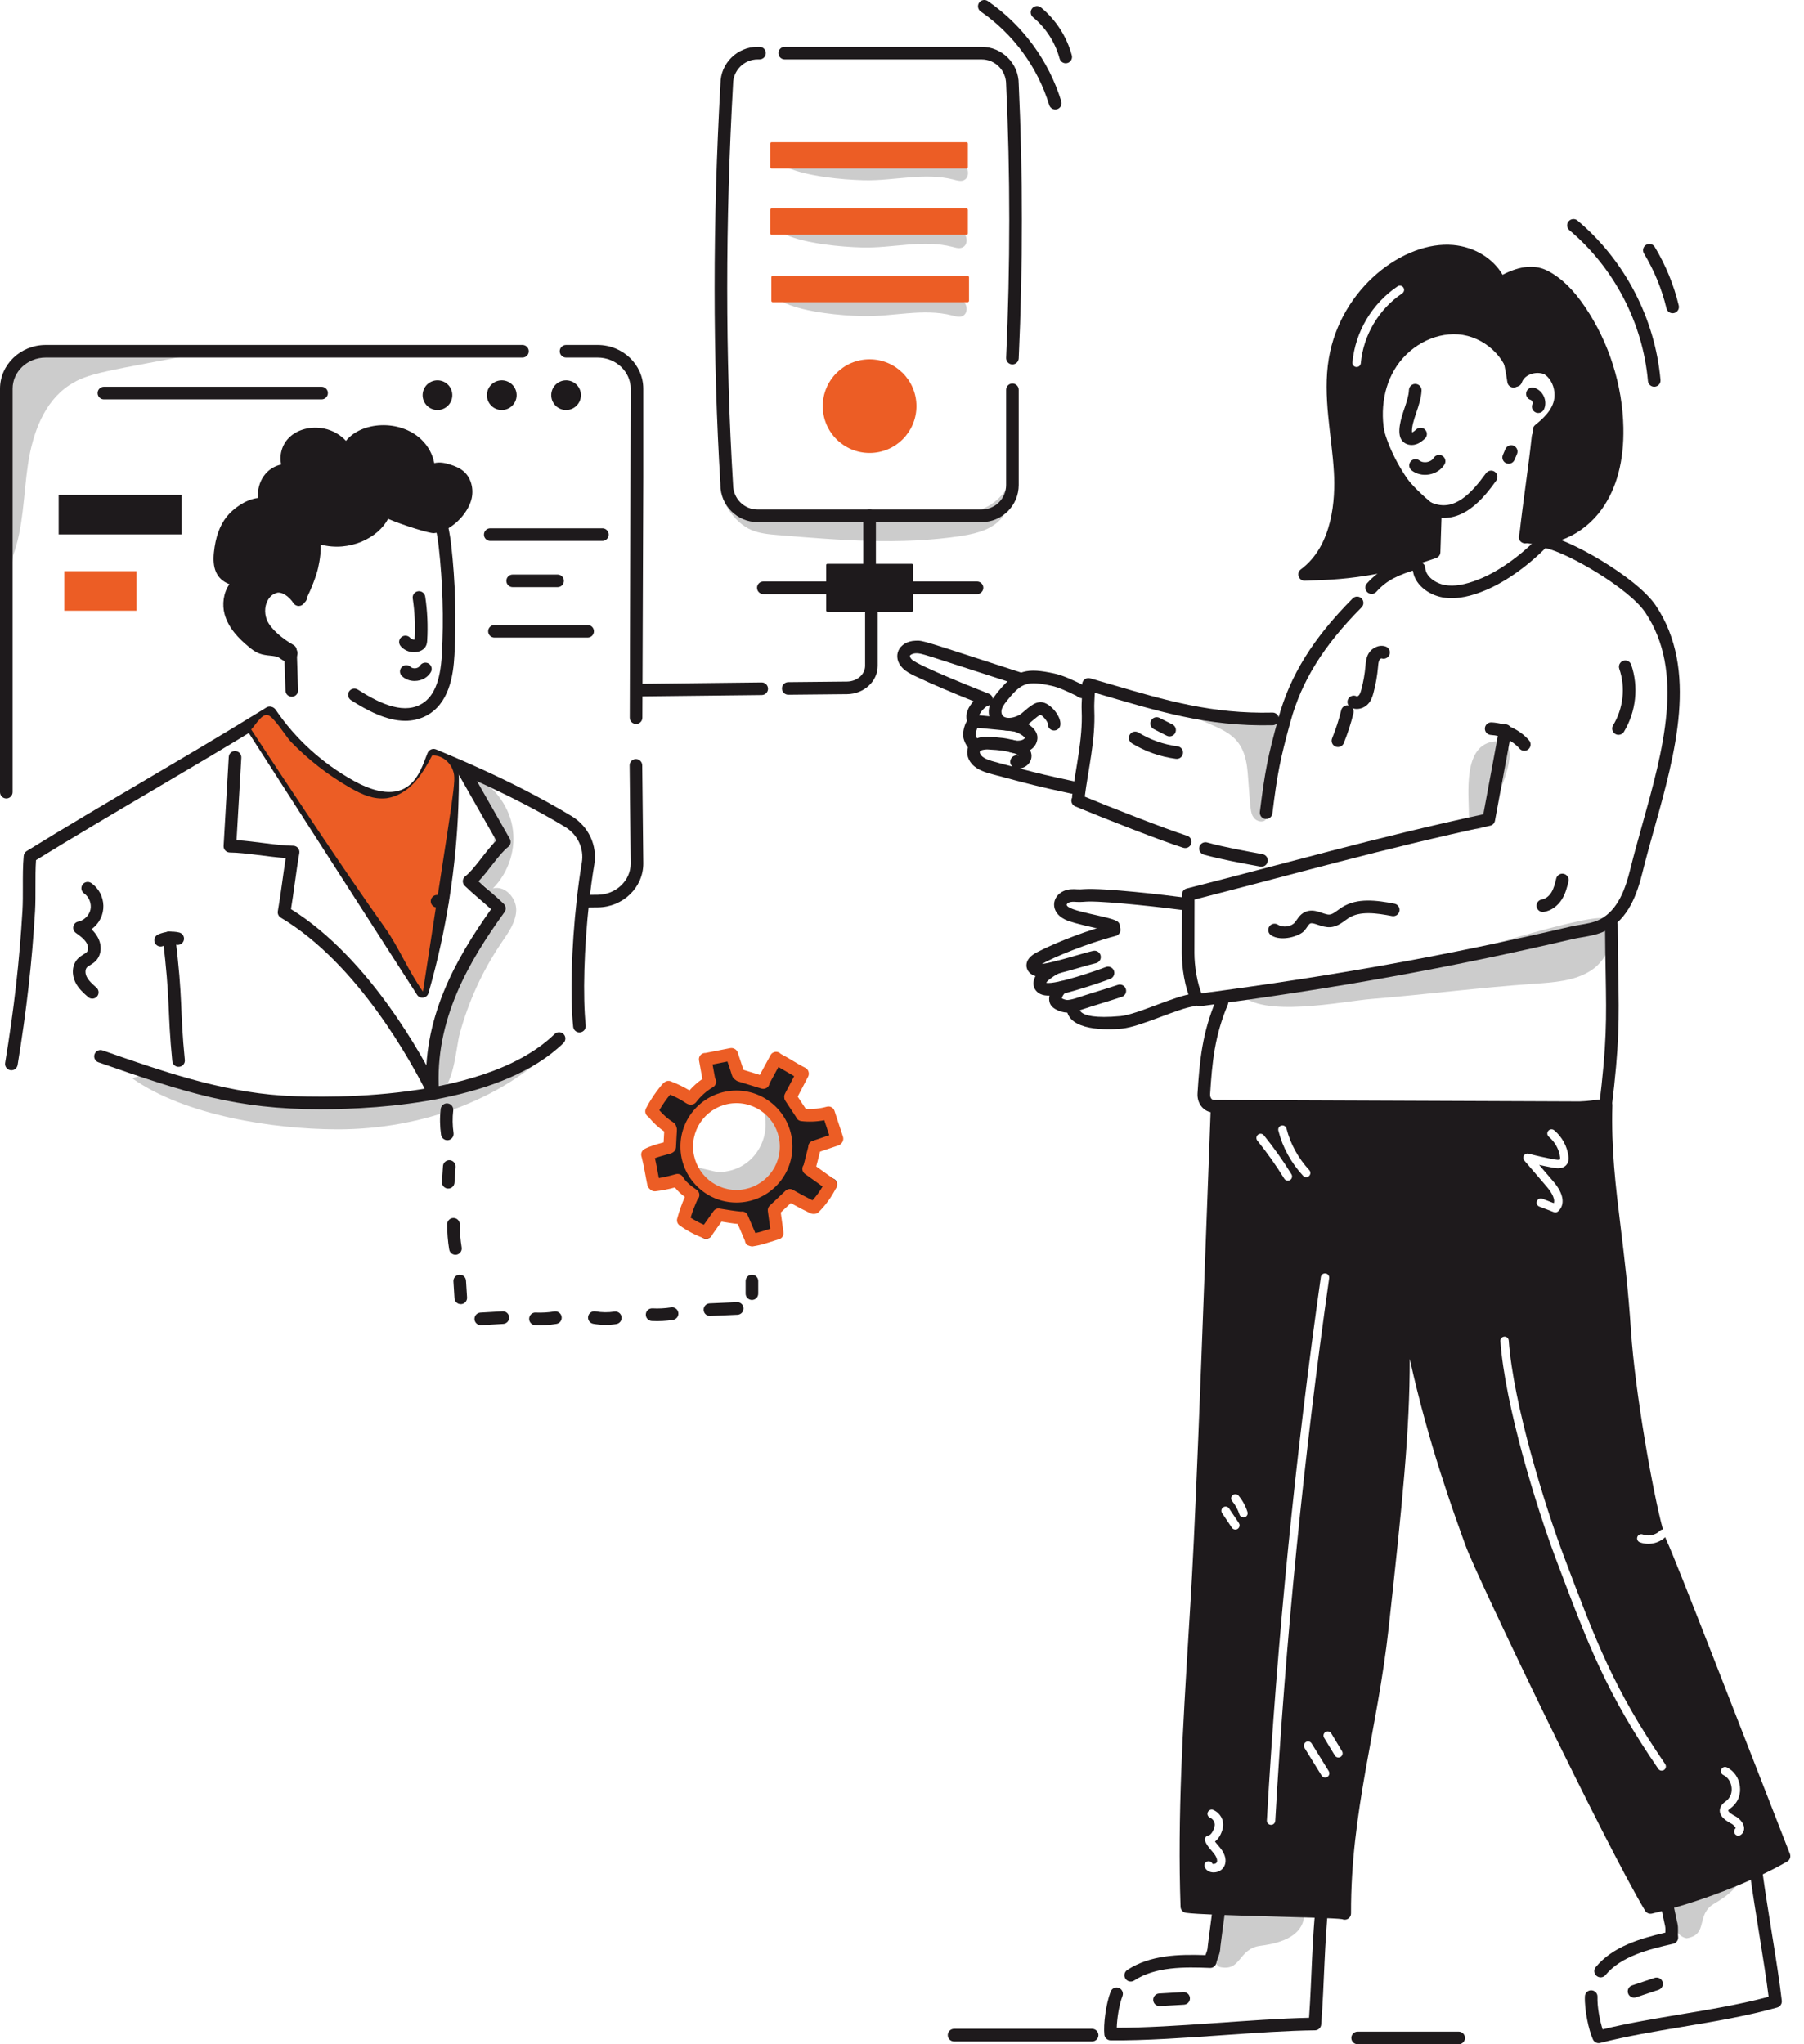 <svg xmlns="http://www.w3.org/2000/svg" width="75" height="85" viewBox="0 0 75 85" fill="none"><g clip-path="url(#clip0_1541_2393)"><path d="M60.644 85H56.443C56.298 85 56.181 84.883 56.181 84.738C56.181 84.593 56.298 84.476 56.443 84.476H60.644C60.788 84.476 60.906 84.593 60.906 84.738C60.906 84.883 60.788 85 60.644 85Z" fill="#1E1A1C"></path><path d="M35.902 7.494C37.16 7.528 38.441 7.153 39.656 7.469C39.772 7.5 39.894 7.536 40.01 7.512C40.309 7.448 40.312 7.024 40.075 6.843C39.607 6.485 38.976 6.816 35.73 6.466C35.155 6.404 34.582 6.327 34.011 6.235C33.688 6.183 32.781 5.854 32.49 5.973C31.859 6.231 32.35 6.806 32.741 6.973C33.583 7.334 34.984 7.47 35.902 7.494Z" fill="#CCCCCC"></path><path d="M35.844 10.291C37.102 10.325 38.383 9.949 39.598 10.266C39.714 10.296 39.836 10.333 39.952 10.308C40.251 10.245 40.254 9.821 40.017 9.639C39.549 9.281 38.918 9.613 35.672 9.263C35.097 9.201 34.524 9.123 33.953 9.031C33.63 8.979 32.722 8.65 32.431 8.769C31.801 9.028 32.292 9.603 32.682 9.77C33.525 10.13 34.926 10.266 35.844 10.291Z" fill="#CCCCCC"></path><path d="M35.844 13.145C37.102 13.179 38.383 12.803 39.598 13.12C39.714 13.151 39.836 13.187 39.952 13.163C40.251 13.099 40.254 12.675 40.017 12.494C39.549 12.136 38.918 12.467 35.672 12.117C35.097 12.055 34.524 11.978 33.953 11.886C33.63 11.833 32.722 11.504 32.431 11.624C31.801 11.882 32.292 12.457 32.682 12.624C33.525 12.985 34.926 13.121 35.844 13.145Z" fill="#CCCCCC"></path><path d="M51.873 32.142C51.993 33.669 51.977 33.806 52.126 34.002C52.241 34.153 52.488 34.22 52.621 34.085C52.779 33.077 52.984 32.076 53.235 31.087C53.296 30.846 53.36 30.605 53.411 30.362C53.437 30.242 53.455 30.103 53.375 30.01C53.285 29.906 53.123 29.918 52.987 29.936C51.925 30.077 50.862 30.044 49.804 29.896C51.005 30.415 51.751 30.59 51.873 32.142V32.142Z" fill="#CCCCCC"></path><path d="M61.072 33.984C61.065 34.117 61.062 34.262 61.143 34.367C61.269 34.533 61.543 34.507 61.699 34.369C61.855 34.232 61.923 34.023 61.985 33.824C62.19 33.167 63.508 30.713 62.16 30.827C60.785 30.943 61.072 33.038 61.072 33.984Z" fill="#CCCCCC"></path><path d="M31.705 46.062C32.794 46.896 33.053 48.501 32.398 49.508C31.762 50.484 30.167 50.765 29.221 49.627C29.098 49.479 28.576 48.72 28.745 48.518C28.797 48.455 29.718 48.74 29.898 48.736C31.363 48.701 32.155 47.241 31.705 46.062Z" fill="#CCCCCC"></path><path d="M31.244 22.04C31.592 22.185 31.975 22.218 32.351 22.249C34.879 22.46 37.436 22.67 39.944 22.288C41.531 22.048 42.122 21.478 42.138 19.575C42.006 20.33 41.425 20.989 40.692 21.215C40.304 21.334 39.89 21.338 39.484 21.341C36.817 21.358 34.15 21.376 31.483 21.393C31.235 21.395 30.979 21.395 30.751 21.297C30.25 21.082 30.035 20.469 29.92 19.979C29.877 20.777 30.517 21.737 31.244 22.04H31.244Z" fill="#CCCCCC"></path><path d="M63.784 40.906C64.605 40.849 65.47 40.797 66.158 40.346C66.846 39.896 67.247 38.892 66.764 38.226C66.46 37.807 59.931 39.941 59.149 40.127C56.621 40.728 54.103 40.928 51.56 41.312C52.443 42.35 55.797 41.637 57.025 41.537C59.28 41.353 61.526 41.062 63.784 40.906L63.784 40.906Z" fill="#CCCCCC"></path><path d="M52.402 80.906C51.464 81.025 51.619 81.994 50.704 81.787C49.928 81.371 50.706 78.003 50.996 77.835C51.285 77.666 51.117 79.585 51.05 79.291C52.537 78.932 53.214 79.448 54.201 79.257C54.39 80.363 53.495 80.767 52.402 80.906Z" fill="#CCCCCC"></path><path d="M46.17 84.838C46.038 84.836 45.927 84.735 45.913 84.603C45.869 84.194 45.972 83.34 46.176 82.81C46.229 82.675 46.381 82.608 46.515 82.66C46.651 82.712 46.718 82.864 46.666 82.999C46.517 83.385 46.438 83.952 46.428 84.315C48.838 84.315 52.027 83.95 54.423 83.9C54.543 82.175 54.528 80.839 54.742 78.752C54.757 78.608 54.887 78.504 55.03 78.518C55.174 78.533 55.279 78.662 55.264 78.806C55.043 80.963 55.066 82.367 54.928 84.179C54.918 84.314 54.806 84.419 54.67 84.421C53.543 84.434 52.224 84.526 50.828 84.624C49.406 84.724 47.569 84.856 46.17 84.838V84.838Z" fill="#1E1A1C"></path><path d="M46.79 82.275C46.711 82.154 46.744 81.991 46.865 81.912C47.807 81.29 48.993 81.255 50.118 81.294C50.162 81.17 50.209 81.073 50.212 80.929C50.218 80.802 50.5 78.81 50.495 78.594C50.474 78.45 50.574 78.325 50.717 78.305C50.864 78.283 50.994 78.391 51.015 78.534C51.045 78.742 50.75 80.786 50.736 80.953C50.731 81.247 50.615 81.406 50.569 81.62C50.541 81.744 50.429 81.834 50.303 81.826C49.244 81.785 48.041 81.765 47.153 82.35C47.033 82.43 46.87 82.396 46.79 82.275L46.79 82.275Z" fill="#1E1A1C"></path><path d="M47.944 83.168C47.935 83.023 48.046 82.899 48.19 82.891L49.194 82.833C49.337 82.823 49.463 82.934 49.471 83.079C49.48 83.224 49.37 83.347 49.225 83.356L48.221 83.414C48.08 83.424 47.953 83.314 47.944 83.168Z" fill="#1E1A1C"></path><path d="M71.278 79.148C70.476 79.61 71.053 80.435 70.126 80.592C69.232 80.506 68.428 77.143 68.617 76.88C68.805 76.617 69.514 78.43 69.321 78.187C70.514 77.299 71.363 77.513 72.177 76.967C72.845 77.904 72.211 78.61 71.278 79.148L71.278 79.148Z" fill="#CCCCCC"></path><path d="M66.464 84.954C66.364 84.954 66.269 84.896 66.226 84.801C66.05 84.42 65.87 83.573 65.891 83.011C65.897 82.866 66.018 82.751 66.163 82.759C66.308 82.764 66.421 82.886 66.415 83.031C66.399 83.449 66.515 84.03 66.627 84.381C67.682 84.124 68.79 83.939 69.864 83.759C71.088 83.555 72.35 83.344 73.53 83.028C73.443 82.31 73.295 81.394 73.141 80.43C72.869 78.74 72.588 76.992 72.538 75.813C72.532 75.668 72.645 75.546 72.789 75.54C72.932 75.534 73.056 75.647 73.062 75.791C73.111 76.938 73.401 78.749 73.658 80.347C73.831 81.42 73.993 82.433 74.077 83.192C74.091 83.319 74.011 83.438 73.888 83.473C72.62 83.83 71.263 84.057 69.951 84.276C68.81 84.467 67.63 84.664 66.529 84.945C66.507 84.951 66.485 84.953 66.464 84.953V84.954Z" fill="#1E1A1C"></path><path d="M66.377 82.159C66.266 82.067 66.25 81.902 66.343 81.79C67.043 80.944 68.169 80.607 69.235 80.359C69.24 80.045 69.251 80.246 69.09 79.453C68.983 78.922 68.76 77.817 68.709 77.679C68.644 77.55 68.699 77.399 68.829 77.334C68.958 77.269 69.118 77.328 69.183 77.457C69.229 77.548 69.298 77.831 69.604 79.349C69.745 80.049 69.711 79.836 69.737 79.967C69.787 80.208 69.743 80.332 69.766 80.535C69.781 80.668 69.694 80.791 69.564 80.821C68.559 81.051 67.402 81.333 66.746 82.124C66.654 82.235 66.489 82.251 66.377 82.159V82.159Z" fill="#1E1A1C"></path><path d="M67.686 82.885C67.64 82.748 67.714 82.599 67.851 82.554L68.789 82.24C68.927 82.194 69.075 82.269 69.12 82.406C69.166 82.543 69.092 82.692 68.955 82.737L68.017 83.051C67.881 83.096 67.732 83.023 67.686 82.885Z" fill="#1E1A1C"></path><path d="M56.85 24.629C56.743 24.532 56.733 24.367 56.83 24.258C57.356 23.67 57.931 23.417 58.808 23.156C58.947 23.114 59.093 23.194 59.134 23.332C59.175 23.471 59.096 23.617 58.958 23.658C58.155 23.897 57.666 24.109 57.221 24.608C57.124 24.715 56.959 24.725 56.85 24.629H56.85Z" fill="#1E1A1C"></path><path d="M49.618 41.611C49.599 41.468 49.7 41.336 49.844 41.317C55.397 40.589 60.148 39.732 65.248 38.538C65.395 38.504 65.543 38.479 65.687 38.454C65.992 38.402 66.28 38.353 66.522 38.227C67.272 37.836 67.579 36.947 67.781 36.129C67.927 35.54 68.094 34.943 68.27 34.311C69.147 31.176 70.054 27.934 68.401 25.468C67.733 24.471 65.197 22.991 64.252 22.79C63.44 23.602 62.5 24.253 61.657 24.584C61.242 24.748 60.616 24.953 59.981 24.842C59.388 24.739 58.768 24.294 58.731 23.643C58.724 23.499 58.834 23.375 58.979 23.367C59.129 23.363 59.247 23.47 59.255 23.614C59.275 23.974 59.686 24.259 60.071 24.326C60.455 24.392 60.899 24.32 61.465 24.096C62.275 23.778 63.189 23.133 63.973 22.327C64.029 22.27 64.106 22.242 64.188 22.249C65.141 22.347 68.043 23.992 68.837 25.177C70.624 27.843 69.642 31.354 68.775 34.453C68.6 35.08 68.434 35.673 68.29 36.255C68.061 37.186 67.7 38.204 66.765 38.691C66.45 38.856 66.107 38.914 65.776 38.971C65.634 38.995 65.499 39.018 65.368 39.049C60.25 40.247 55.484 41.107 49.912 41.837C49.77 41.855 49.637 41.756 49.618 41.611L49.618 41.611Z" fill="#1E1A1C"></path><path d="M49.52 41.632C49.252 41.048 49.132 40.206 49.132 39.631C49.132 38.872 49.138 37.912 49.138 37.199C49.138 37.079 49.219 36.974 49.336 36.944C53.426 35.908 57.153 34.833 61.668 33.858L62.322 30.331C62.348 30.189 62.483 30.093 62.627 30.121C62.769 30.147 62.863 30.284 62.837 30.427L62.152 34.126C62.133 34.23 62.053 34.312 61.949 34.334C57.437 35.302 53.727 36.369 49.662 37.403C49.661 38.085 49.657 38.916 49.657 39.631C49.657 40.133 49.763 40.904 49.996 41.413C50.057 41.545 49.999 41.701 49.867 41.761C49.737 41.821 49.581 41.765 49.52 41.632V41.632Z" fill="#1E1A1C"></path><path d="M66.739 46.327C66.729 46.327 66.718 46.326 66.707 46.325C66.564 46.307 66.461 46.177 66.479 46.033C66.805 43.358 66.788 42.403 66.755 40.5C66.744 39.916 66.732 39.255 66.728 38.429C66.728 38.284 66.844 38.166 66.99 38.166H66.991C67.135 38.166 67.252 38.282 67.253 38.426C67.257 39.249 67.269 39.909 67.279 40.49C67.313 42.418 67.33 43.385 66.999 46.096C66.983 46.229 66.87 46.327 66.739 46.327Z" fill="#1E1A1C"></path><path d="M52.606 34.052C52.462 34.034 52.36 33.903 52.378 33.759C52.594 32.035 52.701 31.49 53.146 29.864C53.636 28.076 54.588 26.541 56.235 24.885C56.337 24.782 56.503 24.782 56.606 24.884C56.708 24.986 56.709 25.152 56.607 25.254C55.027 26.843 54.116 28.307 53.652 30.003C53.216 31.597 53.11 32.133 52.898 33.825C52.881 33.966 52.752 34.07 52.606 34.052V34.052Z" fill="#1E1A1C"></path><path d="M44.801 33.379C44.657 33.361 44.556 33.23 44.574 33.086C44.721 31.926 45.019 30.729 44.97 29.572C44.961 29.354 44.971 29.171 44.98 28.994C44.989 28.822 44.998 28.66 44.99 28.467C44.986 28.383 45.024 28.302 45.09 28.25C45.156 28.198 45.243 28.181 45.325 28.204C45.633 28.293 45.934 28.381 46.229 28.468C48.465 29.124 50.396 29.691 52.901 29.63C53.045 29.626 53.165 29.742 53.169 29.886C53.172 30.031 53.058 30.151 52.913 30.155C50.144 30.22 48.116 29.562 45.514 28.805C45.506 29.062 45.483 29.273 45.495 29.55C45.546 30.773 45.242 31.989 45.094 33.152C45.078 33.285 44.949 33.397 44.801 33.379H44.801Z" fill="#1E1A1C"></path><path d="M49.194 35.251C48.284 34.964 46.015 34.076 44.702 33.53C44.569 33.474 44.505 33.321 44.561 33.187C44.616 33.054 44.769 32.99 44.903 33.046C46.13 33.556 48.454 34.468 49.352 34.751C49.49 34.794 49.567 34.942 49.524 35.08C49.481 35.217 49.335 35.295 49.195 35.251L49.194 35.251Z" fill="#1E1A1C"></path><path d="M52.396 36.034C51.628 35.891 50.76 35.736 50.046 35.536C49.906 35.497 49.825 35.352 49.864 35.213C49.903 35.074 50.048 34.992 50.187 35.031C50.88 35.225 51.738 35.378 52.492 35.518C52.635 35.545 52.728 35.682 52.702 35.824C52.675 35.968 52.536 36.06 52.396 36.034Z" fill="#1E1A1C"></path><path d="M41.143 29.348C41.217 29.095 41.383 28.893 41.53 28.716C42.253 27.841 42.716 27.761 43.837 28.005C44.181 28.078 44.605 28.276 45.009 28.473C45.049 28.493 45.133 28.534 45.188 28.604C45.249 28.678 45.267 28.783 45.225 28.877C45.153 29.04 44.942 29.1 44.744 28.928C44.394 28.757 44.005 28.576 43.727 28.517C42.72 28.299 42.478 28.391 41.934 29.05C41.814 29.195 41.69 29.345 41.647 29.493C41.621 29.583 41.625 29.714 41.72 29.789C41.874 29.907 42.181 29.843 42.392 29.721C42.557 29.625 42.887 29.235 43.2 29.2C43.598 29.128 44.141 29.777 44.083 30.153C44.061 30.296 43.925 30.394 43.784 30.372C43.646 30.351 43.55 30.226 43.563 30.089C43.543 29.986 43.355 29.761 43.259 29.723C43.122 29.766 42.841 30.066 42.655 30.174C41.709 30.722 40.928 30.096 41.143 29.348Z" fill="#1E1A1C"></path><path d="M44.533 32.998C43.143 32.701 42.796 32.605 41.291 32.203C41.031 32.133 40.737 32.055 40.504 31.861C39.965 31.413 40.171 30.586 41.078 30.638C41.66 30.672 41.779 30.681 42.271 30.808C42.935 30.98 43.043 31.552 42.683 31.835C42.594 31.905 42.489 31.945 42.385 31.951C43.176 32.16 43.62 32.266 44.643 32.485C44.785 32.515 44.875 32.654 44.845 32.796C44.815 32.936 44.678 33.028 44.534 32.997L44.533 32.998ZM40.746 31.233C40.702 31.286 40.778 31.407 40.84 31.458C41.02 31.608 41.281 31.658 42.097 31.875C41.871 31.691 42.073 31.329 42.348 31.424C42.32 31.392 42.255 31.346 42.152 31.319C41.717 31.206 41.655 31.197 41.047 31.161C41.031 31.16 40.802 31.168 40.746 31.233Z" fill="#1E1A1C"></path><path d="M41.986 31.274C41.849 31.227 41.776 31.079 41.822 30.941C41.868 30.804 42.017 30.73 42.154 30.777C42.307 30.828 42.581 30.786 42.605 30.679C42.56 30.594 42.282 30.425 42.069 30.399C41.925 30.381 41.823 30.25 41.84 30.107C41.858 29.963 41.989 29.862 42.132 29.878C42.504 29.924 43.174 30.251 43.129 30.715C43.111 30.906 43.009 31.07 42.841 31.179C42.594 31.339 42.236 31.358 41.986 31.273L41.986 31.274Z" fill="#1E1A1C"></path><path d="M40.499 31.267C40.232 31.178 40.072 30.837 40.044 30.623C40.026 30.491 40.069 30.186 40.202 29.975C40.117 29.672 40.262 29.391 40.475 29.156C39.663 28.831 38.826 28.485 38.039 28.109C37.854 28.02 37.675 27.929 37.532 27.786C37.059 27.313 37.359 26.662 38.062 26.64C38.396 26.626 38.305 26.625 42.488 27.977C42.626 28.022 42.702 28.17 42.657 28.308C42.613 28.445 42.465 28.521 42.327 28.477C38.281 27.172 38.325 27.159 38.079 27.164C37.947 27.168 37.845 27.226 37.83 27.265C37.822 27.288 37.839 27.351 37.902 27.415C38.175 27.687 40.753 28.703 41.113 28.846C41.35 28.94 41.326 29.283 41.079 29.344C40.987 29.366 40.808 29.544 40.736 29.683C40.689 29.775 40.689 29.816 40.736 29.901C40.803 30.022 40.764 30.173 40.649 30.248C40.606 30.305 40.558 30.489 40.564 30.556C40.574 30.631 40.638 30.75 40.674 30.773C40.811 30.819 40.881 30.965 40.836 31.103C40.79 31.239 40.639 31.313 40.499 31.267L40.499 31.267Z" fill="#1E1A1C"></path><path d="M42.093 30.404C41.9 30.384 40.689 30.269 40.5 30.25C40.356 30.235 40.251 30.106 40.266 29.962C40.281 29.818 40.41 29.715 40.554 29.728C40.747 29.748 41.958 29.863 42.147 29.882C42.291 29.897 42.396 30.026 42.381 30.17C42.366 30.309 42.244 30.418 42.093 30.404Z" fill="#1E1A1C"></path><path d="M46.173 38.754C46.001 38.656 44.69 38.438 44.27 38.23C43.641 37.916 43.725 37.273 44.217 37.051C44.415 36.961 44.629 36.965 44.793 36.978C44.867 36.985 44.965 36.978 45.061 36.971C45.916 36.914 48.456 37.216 49.256 37.322C49.399 37.341 49.5 37.473 49.481 37.617C49.462 37.76 49.328 37.86 49.187 37.842C48.48 37.748 46.139 37.476 45.27 37.486C45.119 37.487 44.931 37.516 44.75 37.501C44.642 37.492 44.521 37.489 44.433 37.528C44.379 37.553 44.346 37.601 44.348 37.622C44.37 37.888 46.062 38.089 46.431 38.297C46.557 38.368 46.602 38.528 46.531 38.654C46.46 38.78 46.3 38.825 46.173 38.754L46.173 38.754Z" fill="#1E1A1C"></path><path d="M43.126 40.603C42.855 40.563 42.665 40.362 42.675 40.125C42.686 39.815 43.013 39.647 43.135 39.584C43.976 39.149 45.259 38.665 46.256 38.408C46.396 38.371 46.539 38.456 46.575 38.596C46.611 38.736 46.527 38.879 46.387 38.915C45.218 39.217 43.804 39.801 43.315 40.083C43.822 40.026 45.045 39.625 45.447 39.537C45.588 39.506 45.728 39.596 45.759 39.738C45.79 39.879 45.7 40.019 45.559 40.05C45.305 40.105 44.295 40.413 44.022 40.472L43.606 40.563C43.448 40.597 43.292 40.628 43.126 40.602L43.126 40.603Z" fill="#1E1A1C"></path><path d="M43.075 41.196C42.886 40.968 42.95 40.618 43.223 40.382C43.386 40.241 43.653 40.049 43.873 39.971C43.986 39.925 44.12 39.962 44.191 40.068C44.283 40.205 44.229 40.403 44.052 40.464C43.918 40.51 43.706 40.657 43.566 40.778C43.529 40.81 43.508 40.844 43.498 40.867C43.878 40.952 45.615 40.353 45.968 40.212C46.102 40.159 46.255 40.225 46.309 40.359C46.362 40.494 46.296 40.646 46.162 40.7C45.767 40.857 44.636 41.224 44.218 41.31C44.103 41.335 43.986 41.356 43.869 41.375C43.578 41.421 43.262 41.421 43.075 41.196Z" fill="#1E1A1C"></path><path d="M43.742 41.859C43.462 41.577 43.696 41.018 44.037 40.825C44.163 40.755 44.323 40.798 44.394 40.925C44.465 41.051 44.42 41.211 44.294 41.282C44.223 41.322 44.156 41.442 44.143 41.51C44.206 41.546 44.323 41.586 44.389 41.581C44.501 41.571 44.648 41.537 44.788 41.488C45.149 41.364 46.112 41.077 46.471 40.953C46.608 40.907 46.757 40.979 46.804 41.116C46.851 41.253 46.779 41.402 46.641 41.45C46.281 41.573 45.318 41.861 44.959 41.984C44.778 42.046 44.591 42.089 44.433 42.103C44.205 42.121 43.886 42.004 43.742 41.859H43.742Z" fill="#1E1A1C"></path><path d="M44.343 41.937C44.333 41.792 44.441 41.667 44.586 41.656C44.73 41.645 44.856 41.754 44.866 41.898C44.873 41.984 44.902 42.045 44.962 42.095C45.109 42.22 45.51 42.348 46.584 42.249C47.271 42.187 48.823 41.413 49.607 41.317C49.752 41.301 49.882 41.402 49.899 41.545C49.916 41.689 49.814 41.82 49.671 41.837C48.965 41.923 47.422 42.699 46.632 42.772C46.027 42.827 44.413 42.878 44.343 41.937L44.343 41.937Z" fill="#1E1A1C"></path><path d="M63.371 31.218C63.298 31.218 63.225 31.188 63.173 31.128C62.888 30.798 62.441 30.586 61.98 30.56C61.835 30.552 61.725 30.428 61.733 30.284C61.741 30.139 61.86 30.032 62.009 30.037C62.61 30.07 63.193 30.35 63.569 30.784C63.664 30.894 63.652 31.059 63.543 31.154C63.494 31.197 63.432 31.218 63.372 31.218H63.371Z" fill="#1E1A1C"></path><path d="M55.623 31.063C55.59 31.063 55.557 31.057 55.525 31.044C55.391 30.989 55.326 30.836 55.381 30.702C55.536 30.32 55.664 29.925 55.761 29.527C55.795 29.387 55.937 29.3 56.078 29.335C56.219 29.369 56.305 29.511 56.27 29.652C56.167 30.074 56.031 30.494 55.866 30.9C55.825 31.002 55.727 31.063 55.623 31.063Z" fill="#1E1A1C"></path><path d="M56.407 29.479C56.323 29.479 56.237 29.46 56.157 29.416C56.029 29.348 55.982 29.188 56.051 29.061C56.12 28.934 56.278 28.888 56.404 28.954C56.42 28.957 56.461 28.946 56.487 28.919C56.54 28.866 56.569 28.769 56.595 28.675C56.681 28.355 56.739 28.026 56.768 27.697L56.77 27.672C56.783 27.522 56.8 27.335 56.903 27.163C57.03 26.955 57.319 26.786 57.603 26.88C57.741 26.926 57.815 27.075 57.769 27.212C57.723 27.349 57.575 27.424 57.437 27.378C57.423 27.374 57.374 27.398 57.352 27.435C57.311 27.502 57.302 27.607 57.292 27.718L57.29 27.743C57.258 28.102 57.194 28.461 57.101 28.81C57.059 28.966 57.003 29.144 56.86 29.288C56.75 29.399 56.581 29.479 56.407 29.479L56.407 29.479Z" fill="#1E1A1C"></path><path d="M67.288 30.556C67.242 30.556 67.195 30.544 67.153 30.518C67.029 30.443 66.989 30.282 67.064 30.158C67.49 29.454 67.586 28.576 67.321 27.81C67.273 27.673 67.346 27.523 67.483 27.476C67.619 27.428 67.769 27.501 67.816 27.638C68.132 28.55 68.019 29.594 67.513 30.43C67.464 30.511 67.377 30.556 67.288 30.556H67.288Z" fill="#1E1A1C"></path><path d="M52.847 38.889C52.725 38.811 52.69 38.649 52.768 38.527C52.846 38.405 53.009 38.371 53.13 38.449C53.337 38.581 53.678 38.536 53.831 38.356C53.928 38.24 54.021 38.028 54.254 37.921C54.657 37.738 55.028 38.043 55.27 38.028C55.428 38.018 55.588 37.854 55.79 37.726C56.425 37.324 57.217 37.431 57.973 37.575C58.115 37.602 58.208 37.739 58.181 37.882C58.154 38.024 58.017 38.116 57.875 38.09C57.222 37.965 56.545 37.869 56.07 38.169C55.868 38.297 55.646 38.529 55.304 38.552C54.953 38.574 54.614 38.335 54.472 38.399C54.402 38.431 54.337 38.57 54.231 38.695C54.036 38.926 53.275 39.165 52.847 38.89V38.889Z" fill="#1E1A1C"></path><path d="M63.884 37.7C63.861 37.557 63.959 37.422 64.102 37.4C64.25 37.376 64.398 37.267 64.496 37.108C64.599 36.941 64.648 36.74 64.699 36.528C64.734 36.387 64.875 36.301 65.016 36.335C65.157 36.37 65.243 36.511 65.209 36.652C65.152 36.883 65.088 37.146 64.942 37.383C64.762 37.675 64.486 37.87 64.184 37.917C64.042 37.94 63.907 37.844 63.884 37.7V37.7Z" fill="#1E1A1C"></path><path d="M48.888 31.552C48.236 31.467 47.603 31.244 47.056 30.906C46.933 30.83 46.895 30.668 46.971 30.545C47.047 30.422 47.209 30.384 47.332 30.46C47.816 30.759 48.377 30.957 48.956 31.032C49.1 31.051 49.201 31.182 49.182 31.326C49.163 31.472 49.029 31.571 48.888 31.552V31.552Z" fill="#1E1A1C"></path><path d="M48.505 30.591L47.968 30.317C47.839 30.252 47.788 30.094 47.854 29.965C47.919 29.836 48.077 29.785 48.206 29.851L48.744 30.124C48.873 30.19 48.924 30.348 48.858 30.477C48.792 30.605 48.635 30.657 48.505 30.591Z" fill="#1E1A1C"></path><path d="M66.56 46.327H66.559L50.474 46.262C50.05 46.26 49.761 45.89 49.787 45.463C49.873 44.094 49.985 42.938 50.559 41.58C50.615 41.447 50.769 41.385 50.902 41.441C51.036 41.497 51.098 41.651 51.042 41.785C50.5 43.066 50.393 44.177 50.31 45.496C50.303 45.611 50.355 45.737 50.476 45.737L66.561 45.802C66.706 45.803 66.823 45.921 66.822 46.066C66.822 46.21 66.704 46.327 66.56 46.327L66.56 46.327Z" fill="#1E1A1C"></path><path d="M74.414 77.083C72.627 72.513 69.619 64.725 69.301 64.09C69.28 64.048 69.257 63.989 69.232 63.916C68.951 64.178 68.535 64.265 68.174 64.129C68.083 64.094 68.038 63.993 68.072 63.903C68.106 63.813 68.207 63.768 68.297 63.802C68.537 63.893 68.83 63.829 69.01 63.648C69.045 63.613 69.09 63.596 69.135 63.596C68.718 62.078 67.972 57.861 67.806 55.325C67.695 53.623 67.526 52.24 67.377 51.02C67.165 49.28 66.982 47.778 67.033 45.955C67.035 45.878 67.004 45.804 66.947 45.753C66.889 45.702 66.812 45.678 66.736 45.688C63.578 46.114 60.255 46.007 57.041 45.904C54.911 45.836 52.732 45.969 50.603 45.902C50.465 45.893 50.338 46.01 50.333 46.154C49.695 63.546 49.633 64.361 49.409 68.026C49.183 71.73 48.949 75.56 49.081 79.285C49.085 79.412 49.18 79.517 49.305 79.535C50.165 79.66 55.244 79.713 55.799 79.799C55.831 79.813 55.868 79.821 55.906 79.821H55.907C56.052 79.821 56.169 79.703 56.168 79.558V79.557C56.153 75.313 57.262 71.956 57.733 67.684C58.301 62.534 58.615 59.464 58.609 56.504C59.389 60.026 60.413 62.843 60.942 64.297C61.403 65.565 66.766 76.738 68.394 79.448C68.453 79.546 68.569 79.595 68.679 79.568C70.596 79.115 72.803 78.266 74.301 77.405C74.413 77.341 74.461 77.203 74.414 77.083L74.414 77.083ZM50.452 77.856C50.102 77.856 49.96 77.5 50.179 77.406C50.268 77.368 50.37 77.409 50.409 77.498C50.413 77.501 50.442 77.512 50.487 77.502C50.68 77.464 50.596 77.236 50.477 77.08C50.358 76.925 50.187 76.769 50.103 76.553C50.063 76.448 50.131 76.331 50.245 76.317C50.354 76.303 50.473 76.087 50.502 75.91C50.523 75.782 50.437 75.637 50.306 75.58C50.217 75.541 50.177 75.438 50.215 75.35C50.254 75.261 50.356 75.22 50.445 75.259C50.726 75.381 50.894 75.679 50.847 75.968C50.815 76.159 50.705 76.43 50.512 76.572C50.58 76.666 50.675 76.763 50.755 76.868C51.16 77.397 50.88 77.856 50.453 77.856L50.452 77.856ZM51.361 63.6C51.304 63.6 51.249 63.573 51.215 63.523L50.808 62.916C50.754 62.836 50.776 62.727 50.856 62.674C50.936 62.619 51.045 62.641 51.098 62.721L51.505 63.328C51.584 63.445 51.498 63.6 51.361 63.6ZM51.697 63.095C51.623 63.095 51.554 63.048 51.53 62.974C51.466 62.772 51.361 62.579 51.226 62.416C51.164 62.341 51.175 62.231 51.249 62.169C51.324 62.108 51.434 62.119 51.495 62.193C51.659 62.391 51.786 62.624 51.863 62.868C51.899 62.98 51.815 63.096 51.697 63.096V63.095ZM53.273 46.801C53.367 46.778 53.462 46.834 53.485 46.927C53.646 47.562 53.973 48.159 54.432 48.654C54.536 48.766 54.455 48.947 54.304 48.947C54.257 48.947 54.21 48.928 54.176 48.891C53.677 48.354 53.321 47.704 53.147 47.013C53.123 46.919 53.18 46.825 53.273 46.801V46.801ZM52.299 47.181C52.374 47.12 52.484 47.132 52.545 47.207C52.961 47.723 53.347 48.267 53.691 48.826C53.741 48.908 53.715 49.016 53.633 49.067C53.55 49.117 53.443 49.091 53.393 49.01C53.057 48.464 52.68 47.931 52.273 47.427C52.212 47.352 52.224 47.242 52.299 47.182V47.181ZM52.834 75.878C52.737 75.872 52.664 75.79 52.669 75.693C53.096 68.17 53.851 60.568 54.913 53.099C54.927 53.003 55.016 52.937 55.111 52.95C55.206 52.964 55.273 53.052 55.259 53.148C54.198 60.608 53.444 68.2 53.018 75.713C53.013 75.807 52.933 75.883 52.833 75.878H52.834ZM55.092 73.91C55.033 73.91 54.976 73.881 54.943 73.827L54.233 72.678C54.182 72.596 54.208 72.488 54.29 72.437C54.371 72.386 54.48 72.412 54.53 72.494L55.24 73.643C55.313 73.76 55.227 73.91 55.092 73.91L55.092 73.91ZM55.644 73.079C55.584 73.079 55.526 73.049 55.494 72.994L55.048 72.257C54.998 72.174 55.024 72.067 55.107 72.017C55.19 71.967 55.297 71.993 55.347 72.076L55.793 72.814C55.864 72.93 55.778 73.079 55.644 73.079ZM63.355 48.046C63.396 47.982 63.474 47.951 63.548 47.97C63.909 48.065 64.28 48.147 64.648 48.213C64.825 48.245 64.854 48.212 64.855 48.211C64.856 48.211 64.868 48.195 64.858 48.116C64.82 47.795 64.649 47.485 64.39 47.265C64.317 47.203 64.308 47.092 64.37 47.019C64.432 46.945 64.543 46.936 64.616 46.998C64.942 47.274 65.156 47.666 65.206 48.074C65.218 48.174 65.222 48.32 65.121 48.438C64.962 48.624 64.69 48.575 64.587 48.557C64.387 48.521 64.187 48.481 63.989 48.437L64.584 49.132C65.008 49.626 65.081 50.087 64.781 50.365C64.748 50.396 64.705 50.412 64.662 50.412C64.641 50.412 64.62 50.408 64.6 50.4L63.996 50.169C63.906 50.134 63.861 50.033 63.896 49.943C63.931 49.853 64.031 49.808 64.122 49.842L64.599 50.026C64.681 49.8 64.386 49.438 64.319 49.359L63.371 48.253C63.321 48.195 63.315 48.111 63.355 48.046H63.355ZM69.084 73.625C69.028 73.625 68.974 73.599 68.94 73.549C66.768 70.375 66.046 68.431 64.694 64.844C63.867 62.651 62.568 58.422 62.377 55.764C62.37 55.668 62.442 55.585 62.539 55.578C62.635 55.571 62.718 55.643 62.725 55.74C62.914 58.36 64.202 62.546 65.021 64.721C66.363 68.281 67.081 70.213 69.228 73.352C69.308 73.468 69.223 73.625 69.085 73.625L69.084 73.625ZM72.271 76.329C72.106 76.329 72.034 76.12 72.162 76.017C72.162 75.989 72.085 75.882 71.973 75.823C71.829 75.747 71.39 75.514 71.525 75.154C71.569 75.036 71.663 74.964 71.738 74.907C71.751 74.889 72.034 74.727 71.989 74.321C71.963 74.09 71.834 73.896 71.642 73.802C71.556 73.759 71.52 73.654 71.563 73.568C71.606 73.481 71.71 73.446 71.797 73.489C72.096 73.636 72.297 73.933 72.336 74.282C72.404 74.898 71.963 75.168 71.95 75.185C71.91 75.215 71.861 75.253 71.852 75.277C71.852 75.278 71.828 75.351 72.137 75.514C72.302 75.601 72.489 75.788 72.509 75.99C72.527 76.181 72.388 76.329 72.271 76.329L72.271 76.329Z" fill="#1E1A1C"></path><path d="M58.384 13.107C56.15 14.843 55.631 18.028 57.204 20.383C57.812 21.293 58.744 22.178 58.593 23.262C59.31 23.229 59.677 22.3 59.465 21.614C59.254 20.929 58.689 20.423 58.228 19.874C57.357 18.836 56.797 17.494 56.884 16.142C56.971 14.791 57.776 13.459 59.021 12.927L58.384 13.107Z" fill="#CCCCCC"></path><path d="M63.405 22.594C63.384 22.594 63.363 22.592 63.342 22.586C63.201 22.551 63.115 22.409 63.15 22.269C63.501 20.855 63.648 19.073 63.728 17.856C63.733 17.782 63.769 17.714 63.827 17.668C64.165 17.398 64.56 17.029 64.62 16.561C64.708 15.865 64.13 15.192 63.483 15.533C63.321 15.618 63.212 15.753 63.184 15.902C63.129 16.194 62.708 16.181 62.667 15.889C62.543 14.995 62.319 14.239 61.98 13.579C61.618 12.873 60.856 12.499 60.083 12.65C57.38 13.178 56.107 16.898 58.85 20.371C59.046 20.619 59.285 20.806 59.541 20.91C60.451 21.282 61.154 20.537 61.78 19.677C61.866 19.56 62.029 19.535 62.147 19.62C62.264 19.705 62.289 19.869 62.204 19.986C61.734 20.631 60.756 21.973 59.343 21.396C59.003 21.257 58.691 21.015 58.438 20.696C56.207 17.87 56.442 14.873 57.989 13.214C58.496 12.671 59.204 12.288 59.983 12.136C60.986 11.941 61.978 12.424 62.447 13.341C62.727 13.887 62.935 14.491 63.076 15.172C63.418 14.917 63.9 14.838 64.302 15.015C64.874 15.266 65.227 15.944 65.14 16.627C65.063 17.236 64.637 17.679 64.244 18.005C64.161 19.237 64.009 20.985 63.659 22.395C63.63 22.515 63.523 22.594 63.405 22.594L63.405 22.594Z" fill="#1E1A1C"></path><path d="M58.291 18.322C58.041 18.008 58.263 17.35 58.392 16.972C58.481 16.707 58.566 16.457 58.576 16.216C58.581 16.071 58.705 15.957 58.848 15.964C58.992 15.97 59.105 16.091 59.1 16.236C59.075 16.864 58.671 17.5 58.703 17.978C58.758 17.967 58.843 17.889 58.886 17.85C58.995 17.755 59.16 17.765 59.256 17.874C59.352 17.982 59.342 18.148 59.233 18.244C59.142 18.324 59.03 18.423 58.875 18.474C58.648 18.548 58.417 18.48 58.291 18.322V18.322Z" fill="#1E1A1C"></path><path d="M58.69 19.562C58.575 19.473 58.555 19.308 58.643 19.194C58.732 19.079 58.897 19.059 59.011 19.147C59.183 19.281 59.492 19.225 59.606 19.04C59.683 18.917 59.844 18.879 59.967 18.956C60.09 19.032 60.128 19.194 60.052 19.317C59.919 19.531 59.69 19.681 59.423 19.73C59.145 19.779 58.881 19.71 58.69 19.562Z" fill="#1E1A1C"></path><path d="M63.844 17.149C63.712 17.089 63.654 16.934 63.713 16.802C63.74 16.744 63.694 16.644 63.633 16.626C63.495 16.585 63.416 16.439 63.458 16.3C63.499 16.161 63.646 16.082 63.784 16.124C64.149 16.233 64.348 16.672 64.191 17.018C64.131 17.151 63.974 17.208 63.844 17.149H63.844Z" fill="#1E1A1C"></path><path d="M62.618 19.262C62.485 19.205 62.424 19.051 62.481 18.918L62.586 18.672C62.644 18.539 62.798 18.477 62.931 18.534C63.064 18.591 63.125 18.745 63.069 18.878L62.963 19.125C62.906 19.256 62.753 19.319 62.618 19.262Z" fill="#1E1A1C"></path><path d="M65.912 12.784C65.417 12.047 64.924 11.567 64.363 11.27C63.832 10.991 63.21 11.041 62.469 11.426C62.072 10.742 61.297 10.266 60.416 10.187C58.368 10.004 55.739 11.977 55.245 14.903C54.978 16.491 55.37 18.093 55.457 19.642C55.519 20.721 55.421 22.678 54.082 23.674C53.88 23.823 53.985 24.146 54.238 24.146C54.638 24.111 56.837 24.211 59.707 23.202C59.81 23.166 59.879 23.071 59.883 22.963L59.934 21.387C59.937 21.304 59.9 21.224 59.835 21.173C59.1 20.591 58.08 19.686 57.707 18.561C57.345 17.469 57.44 16.283 57.961 15.39C58.522 14.426 59.59 13.83 60.618 13.903C61.682 13.98 62.644 14.853 62.76 15.849C62.793 16.126 63.178 16.166 63.268 15.905C63.397 15.534 63.952 15.398 64.295 15.605C64.65 15.821 64.83 16.336 64.713 16.803C64.605 17.234 64.282 17.638 63.803 17.94C63.735 17.983 63.691 18.055 63.682 18.134C63.61 18.815 63.515 19.517 63.424 20.196C63.332 20.881 63.237 21.589 63.164 22.279C63.15 22.411 63.237 22.533 63.367 22.562C64.518 22.819 65.813 22.262 66.591 21.176C67.216 20.304 67.519 19.16 67.491 17.775C67.455 16.016 66.894 14.243 65.912 12.784H65.912ZM58.298 12.198C57.325 12.85 56.681 13.936 56.575 15.102C56.567 15.193 56.49 15.261 56.401 15.261C56.297 15.261 56.218 15.172 56.227 15.071C56.342 13.8 57.043 12.618 58.103 11.907C58.183 11.854 58.291 11.875 58.345 11.955C58.399 12.035 58.378 12.144 58.297 12.198H58.298Z" fill="#1E1A1C"></path><path d="M13.996 46.959C17.519 46.971 21.138 45.7 23.491 43.078C22.62 44.048 20.394 44.607 19.187 44.978C17.657 45.449 16.073 45.74 14.476 45.852C12.879 45.964 11.269 45.895 9.688 45.644C8.661 45.48 6.419 44.385 5.503 44.841C7.699 46.387 11.361 46.95 13.996 46.959L13.996 46.959Z" fill="#CCCCCC"></path><path d="M0.54 23.108C0.982 21.906 0.972 20.592 1.16 19.325C1.347 18.058 1.81 16.722 2.88 16.018C3.666 15.502 4.296 15.457 8.776 14.606C6.598 14.648 4.419 14.688 2.241 14.729C1.714 14.739 1.14 14.767 0.745 15.116C0.265 15.54 0.237 16.266 0.244 16.907C0.274 19.558 0.304 22.21 0.333 24.862" fill="#CCCCCC"></path><path d="M3.664 41.46C3.473 41.293 3.257 41.103 3.128 40.834C2.991 40.549 2.972 40.138 3.236 39.862C3.368 39.725 3.542 39.659 3.609 39.586C3.689 39.499 3.668 39.327 3.601 39.212C3.506 39.045 3.326 38.915 3.152 38.789C2.967 38.656 3.029 38.365 3.253 38.32C3.498 38.271 3.711 38.058 3.762 37.815C3.812 37.571 3.701 37.291 3.496 37.148C3.377 37.066 3.348 36.903 3.43 36.784C3.513 36.664 3.676 36.635 3.795 36.718C4.429 37.158 4.498 38.134 3.802 38.637C4.291 39.097 4.262 39.651 3.994 39.942C3.864 40.083 3.683 40.153 3.614 40.225C3.539 40.303 3.534 40.468 3.601 40.608C3.684 40.78 3.849 40.925 4.009 41.066C4.118 41.161 4.129 41.327 4.034 41.436C3.938 41.544 3.772 41.555 3.664 41.46L3.664 41.46Z" fill="#1E1A1C"></path><path d="M24.234 37.736C24.091 37.736 23.974 37.621 23.972 37.477C23.97 37.332 24.086 37.214 24.231 37.212L24.858 37.205C25.609 37.196 26.219 36.615 26.219 35.91L26.176 31.827C26.175 31.682 26.291 31.564 26.435 31.562C26.581 31.562 26.699 31.677 26.7 31.822L26.744 35.907C26.744 36.901 25.9 37.717 24.864 37.729L24.237 37.736H24.234H24.234Z" fill="#1E1A1C"></path><path d="M26.444 30.104H26.443C26.299 30.104 26.182 29.986 26.182 29.841C26.183 29.427 26.174 32.603 26.22 16.164C26.22 15.45 25.602 14.868 24.843 14.868H23.534C23.389 14.868 23.271 14.751 23.271 14.606C23.271 14.462 23.389 14.344 23.534 14.344H24.843C25.891 14.344 26.744 15.161 26.744 16.164V19.887L26.706 29.843C26.706 29.988 26.588 30.104 26.444 30.104V30.104Z" fill="#1E1A1C"></path><path d="M0.262 33.2C0.117 33.2 0 33.082 0 32.938V16.164C0 15.161 0.853 14.344 1.901 14.344H21.721C21.865 14.344 21.983 14.462 21.983 14.606C21.983 14.751 21.865 14.868 21.721 14.868H1.901C1.142 14.868 0.524 15.449 0.524 16.163V32.937C0.524 33.082 0.407 33.2 0.262 33.2L0.262 33.2Z" fill="#1E1A1C"></path><path d="M20.839 39.213C21.125 38.791 21.447 38.352 21.461 37.851C21.475 37.35 21.003 36.807 20.494 36.94C21.166 36.257 21.474 35.265 21.297 34.345C21.121 33.425 20.466 32.599 19.583 32.185C20.727 33.688 21.032 35.328 19.589 36.662C20.027 36.53 20.694 37.309 20.656 37.744C20.619 38.179 19.958 38.943 19.686 39.295C18.556 40.765 17.271 43.727 18.129 45.542C18.892 45.24 18.936 43.633 19.114 42.978C19.475 41.647 20.058 40.37 20.839 39.213Z" fill="#CCCCCC"></path><path d="M12.42 24.936C12.626 24.557 12.833 24.06 12.948 23.649C13.011 23.422 13.206 22.355 12.925 22.204C14.17 22.869 15.726 22.181 15.997 21.213C15.979 21.279 17.819 21.925 18.017 21.907C18.346 21.879 18.639 21.684 18.875 21.452C19.095 21.235 19.283 20.973 19.352 20.672C19.421 20.37 19.351 20.025 19.124 19.815C18.992 19.694 18.82 19.625 18.65 19.57C18.488 19.518 18.317 19.475 18.149 19.505C17.982 19.536 17.821 19.658 17.796 19.826C17.983 18.901 17.189 17.948 15.955 17.94C14.804 17.933 14.198 18.745 14.444 19.219C14.512 18.664 13.98 18.19 13.433 18.078C13.002 17.99 12.516 18.074 12.203 18.383C11.89 18.692 11.816 19.247 12.108 19.576C11.762 19.487 11.379 19.659 11.175 19.952C10.972 20.246 10.937 20.637 11.04 20.979C10.569 20.863 9.934 21.264 9.632 21.644C9.331 22.024 9.205 22.516 9.155 22.998C9.125 23.29 9.129 23.615 9.32 23.838C9.506 24.054 9.813 24.112 10.095 24.156C9.629 24.368 9.453 24.979 9.591 25.472C9.729 25.965 10.104 26.354 10.496 26.683C10.612 26.78 10.733 26.874 10.874 26.928C11.159 27.036 11.503 26.966 11.758 27.135C11.817 27.175 11.871 27.227 11.939 27.247C12.008 27.266 12.1 27.234 12.109 27.163C11.796 26.837 11.337 26.681 11.022 26.356C10.744 26.07 10.599 25.652 10.668 25.259C10.738 24.866 11.032 24.514 11.415 24.402C11.798 24.29 12.201 24.602 12.42 24.936L12.42 24.936Z" fill="#1E1A1C"></path><path d="M11.981 27.515C11.943 27.515 11.905 27.51 11.868 27.499C11.771 27.472 11.701 27.419 11.649 27.381C11.637 27.372 11.625 27.362 11.612 27.354C11.52 27.292 11.386 27.279 11.231 27.262C11.092 27.248 10.934 27.231 10.781 27.173C10.6 27.105 10.452 26.988 10.328 26.884C9.955 26.572 9.505 26.138 9.339 25.543C9.226 25.141 9.286 24.649 9.538 24.292C8.968 24.071 8.83 23.587 8.894 22.971C8.959 22.338 9.134 21.851 9.427 21.482C9.685 21.156 10.208 20.767 10.725 20.705C10.677 20.005 11.092 19.444 11.691 19.315C11.603 18.935 11.717 18.495 12.018 18.197C12.368 17.851 12.93 17.707 13.485 17.821C13.817 17.889 14.149 18.073 14.383 18.331C15.033 17.52 16.623 17.426 17.512 18.27C17.799 18.542 17.987 18.893 18.055 19.258C18.285 19.202 18.507 19.249 18.73 19.321C18.916 19.381 19.13 19.464 19.302 19.623C19.581 19.882 19.701 20.316 19.607 20.73C19.461 21.375 18.741 22.108 18.04 22.169C17.856 22.183 16.72 21.827 16.135 21.573C15.726 22.36 14.538 22.962 13.335 22.644C13.355 23.14 13.203 23.71 13.2 23.719C13.084 24.137 12.873 24.65 12.65 25.061C12.607 25.142 12.523 25.194 12.431 25.198C12.335 25.202 12.251 25.156 12.201 25.079C12.027 24.815 11.727 24.584 11.489 24.653C11.211 24.735 10.98 25.002 10.926 25.305C10.873 25.605 10.982 25.939 11.21 26.174C11.344 26.312 11.517 26.42 11.701 26.534C11.906 26.662 12.117 26.794 12.298 26.982C12.353 27.039 12.379 27.118 12.368 27.197C12.355 27.298 12.298 27.389 12.21 27.447C12.143 27.491 12.062 27.515 11.981 27.515H11.981ZM9.837 21.808C9.608 22.096 9.47 22.494 9.415 23.026C9.347 23.681 9.53 23.802 10.135 23.897C10.391 23.938 10.439 24.287 10.203 24.395C9.851 24.555 9.743 25.042 9.843 25.402C9.971 25.858 10.349 26.219 10.664 26.482C10.768 26.569 10.881 26.661 11.008 26.697C10.514 26.302 10.32 25.721 10.409 25.214C10.498 24.715 10.872 24.288 11.341 24.151C11.71 24.043 12.08 24.205 12.362 24.465C12.498 24.168 12.62 23.846 12.695 23.579C12.785 23.257 12.856 22.579 12.776 22.421C12.667 22.347 12.629 22.201 12.693 22.081C12.761 21.953 12.92 21.906 13.047 21.974C14.152 22.564 15.52 21.944 15.744 21.143C15.783 21.004 15.928 20.922 16.067 20.961C16.11 20.973 16.148 20.996 16.178 21.025C16.42 21.15 17.766 21.62 18.007 21.646C18.227 21.623 18.457 21.495 18.69 21.266C18.91 21.05 19.047 20.83 19.096 20.614C19.148 20.383 19.088 20.14 18.946 20.009C18.849 19.919 18.707 19.865 18.568 19.82C18.441 19.779 18.307 19.744 18.195 19.764C18.126 19.776 18.068 19.822 18.056 19.858C17.982 20.231 17.462 20.12 17.543 19.751C17.61 19.371 17.457 18.942 17.15 18.65C16.357 17.898 14.92 18.185 14.677 18.856C14.71 18.981 14.721 19.114 14.704 19.251C14.672 19.507 14.329 19.568 14.211 19.34C14.135 19.194 14.115 19.039 14.134 18.888C13.859 18.278 12.852 18.11 12.386 18.57C12.157 18.796 12.117 19.193 12.303 19.402C12.474 19.594 12.295 19.893 12.042 19.83C11.814 19.772 11.54 19.886 11.39 20.103C11.243 20.313 11.205 20.62 11.29 20.904C11.348 21.097 11.174 21.282 10.976 21.234C10.627 21.149 10.082 21.499 9.836 21.808L9.837 21.808ZM16.249 21.283C16.249 21.283 16.249 21.283 16.249 21.283V21.283ZM16.258 21.2C16.26 21.227 16.257 21.255 16.249 21.282C16.257 21.254 16.26 21.226 16.258 21.2Z" fill="#1E1A1C"></path><path d="M0.431 44.497C0.288 44.473 0.191 44.339 0.214 44.196C0.588 41.916 0.81 39.959 0.934 37.85C0.951 37.546 0.951 37.22 0.95 36.874C0.949 36.441 0.948 35.993 0.986 35.587C0.994 35.505 1.039 35.431 1.109 35.388C2.696 34.406 4.409 33.397 6.065 32.42C7.605 31.512 9.198 30.573 10.672 29.666C10.759 29.613 10.846 29.559 10.932 29.506C10.981 29.476 11.027 29.448 11.072 29.419C11.194 29.342 11.356 29.378 11.434 29.501C11.511 29.623 11.475 29.785 11.352 29.863C11.304 29.893 11.255 29.923 11.206 29.952C11.123 30.005 11.034 30.06 10.946 30.113C9.469 31.022 7.874 31.963 6.331 32.872C4.716 33.824 3.048 34.807 1.497 35.765C1.473 36.114 1.473 36.499 1.474 36.873C1.475 37.211 1.475 37.561 1.457 37.881C1.332 40.008 1.108 41.982 0.732 44.281C0.708 44.426 0.571 44.521 0.431 44.497L0.431 44.497Z" fill="#1E1A1C"></path><path d="M13.308 46.124C9.828 46.124 7.734 45.445 4.092 44.17C3.955 44.122 3.883 43.972 3.931 43.836C3.979 43.699 4.128 43.627 4.265 43.675C6.665 44.515 9.146 45.384 11.732 45.554C12.566 45.609 19.967 46.004 23.06 42.993C23.164 42.892 23.329 42.895 23.431 42.998C23.532 43.102 23.529 43.268 23.426 43.369C20.945 45.784 15.933 46.124 13.308 46.124L13.308 46.124Z" fill="#1E1A1C"></path><path d="M23.829 42.694C23.7 41.452 23.756 39.392 23.974 37.445C24.034 36.886 24.107 36.356 24.189 35.87C24.289 35.283 24.015 34.699 23.49 34.382C21.214 33.005 18.797 32.034 18.174 31.75C17.939 32.368 17.634 32.957 17.026 33.264C16.209 33.673 15.245 33.363 14.453 32.924C13.076 32.161 11.892 31.083 11.029 29.808C10.948 29.689 10.979 29.525 11.099 29.444C11.219 29.363 11.382 29.394 11.463 29.514C12.281 30.722 13.402 31.742 14.707 32.466C15.333 32.813 16.151 33.116 16.791 32.796C17.418 32.479 17.622 31.662 17.78 31.302C17.837 31.171 17.99 31.104 18.122 31.159C18.419 31.294 21.172 32.366 23.761 33.933C24.471 34.362 24.842 35.157 24.706 35.958C24.625 36.433 24.554 36.953 24.494 37.502C24.281 39.416 24.225 41.432 24.351 42.639C24.366 42.783 24.261 42.912 24.117 42.927C23.965 42.941 23.844 42.832 23.829 42.694L23.829 42.694Z" fill="#1E1A1C"></path><path d="M7.163 44.123C6.954 42.046 7.086 41.567 6.766 39.026C6.748 38.882 6.849 38.751 6.993 38.733C7.137 38.716 7.268 38.817 7.286 38.961C7.614 41.568 7.474 41.975 7.684 44.071C7.699 44.215 7.594 44.344 7.45 44.358C7.312 44.374 7.178 44.272 7.163 44.123V44.123Z" fill="#1E1A1C"></path><path d="M17.34 41.367C17.43 41.507 16.142 39.504 10.322 30.445C10.243 30.323 10.279 30.161 10.401 30.083C10.522 30.005 10.685 30.04 10.763 30.162C10.774 30.18 17.916 41.294 17.465 40.593C18.206 37.869 18.6 34.755 18.549 31.986L18.546 31.849C18.541 31.705 18.654 31.583 18.799 31.579C18.943 31.57 19.065 31.687 19.07 31.832C19.07 31.913 19.095 32.523 19.056 33.541C18.967 36.003 18.569 38.656 17.833 41.225C17.822 41.265 17.818 41.281 17.812 41.299C17.742 41.517 17.456 41.548 17.34 41.367V41.367Z" fill="#1E1A1C"></path><path d="M16.847 29.972C16.062 29.972 15.257 29.538 14.593 29.113C14.471 29.035 14.435 28.873 14.513 28.751C14.591 28.629 14.753 28.594 14.875 28.672C15.667 29.178 16.677 29.707 17.464 29.304C18.021 29.02 18.309 28.352 18.371 27.202C18.451 25.717 18.406 24.216 18.24 22.742C18.159 22.029 18.014 21.313 17.503 20.912C17.389 20.823 17.369 20.658 17.458 20.544C17.548 20.43 17.712 20.41 17.826 20.5C18.489 21.019 18.667 21.856 18.761 22.683C18.93 24.186 18.976 25.716 18.894 27.23C18.848 28.083 18.674 29.274 17.702 29.771C17.425 29.912 17.137 29.972 16.847 29.972L16.847 29.972Z" fill="#1E1A1C"></path><path d="M12.131 28.971C11.99 28.971 11.873 28.859 11.869 28.718L11.819 27.202C11.338 26.91 10.802 26.454 10.608 25.967C10.362 25.345 10.545 24.64 11.044 24.29C11.61 23.892 12.543 24.108 12.752 24.763C12.796 24.901 12.72 25.048 12.582 25.092C12.443 25.137 12.296 25.06 12.252 24.922C12.215 24.804 12.104 24.706 11.949 24.654C11.271 24.425 10.846 25.146 11.095 25.773C11.246 26.152 11.761 26.572 12.203 26.819C12.284 26.864 12.335 26.948 12.338 27.04L12.392 28.7C12.397 28.845 12.284 28.966 12.139 28.971C12.136 28.971 12.133 28.971 12.13 28.971L12.131 28.971Z" fill="#1E1A1C"></path><path d="M17.755 45.469C17.144 44.24 14.902 40.08 11.675 38.157C11.581 38.101 11.531 37.992 11.551 37.884C11.669 37.234 11.765 36.385 11.879 35.679C11.142 35.631 10.212 35.455 9.555 35.448C9.483 35.447 9.415 35.417 9.366 35.365C9.317 35.313 9.291 35.243 9.296 35.171L9.51 31.476C9.518 31.332 9.637 31.221 9.786 31.23C9.931 31.238 10.041 31.362 10.033 31.506L9.834 34.934C10.58 34.979 11.521 35.16 12.19 35.167C12.352 35.169 12.474 35.316 12.445 35.476C12.376 35.857 12.316 36.293 12.258 36.714C12.208 37.079 12.156 37.454 12.098 37.801C15.364 39.834 17.607 43.994 18.224 45.237C18.288 45.366 18.236 45.523 18.106 45.588C17.978 45.652 17.82 45.601 17.755 45.47V45.469Z" fill="#1E1A1C"></path><path d="M17.728 45.413C17.529 42.361 18.951 39.86 20.416 37.805C20.061 37.478 19.675 37.177 19.32 36.83C19.206 36.718 19.218 36.531 19.345 36.434C19.723 36.147 20.192 35.379 20.633 34.952L19.065 32.196C18.993 32.071 19.037 31.91 19.163 31.839C19.289 31.768 19.449 31.811 19.521 31.937L21.195 34.878C21.26 34.992 21.231 35.137 21.126 35.217C20.766 35.49 20.309 36.22 19.891 36.647C20.234 36.959 20.604 37.25 20.945 37.584C21.038 37.675 21.051 37.82 20.975 37.925C19.519 39.939 18.056 42.4 18.251 45.379C18.26 45.523 18.151 45.648 18.006 45.657C17.858 45.666 17.737 45.554 17.728 45.413V45.413Z" fill="#1E1A1C"></path><path d="M17.612 41.039C17.603 41.103 17.592 41.166 17.583 41.231C16.96 40.342 16.568 39.374 16.023 38.603C14.178 36.006 11.996 32.688 10.443 30.332C10.531 30.248 10.664 30.038 10.81 29.889C10.895 29.799 10.985 29.733 11.071 29.727C11.085 29.724 11.099 29.726 11.112 29.727C11.366 29.765 11.895 30.637 12.085 30.834C12.811 31.586 13.65 32.239 14.571 32.764C15.066 33.046 15.53 33.251 16.076 33.19C16.509 33.128 16.902 32.881 17.199 32.569C17.521 32.231 17.746 31.821 17.965 31.415C18.354 31.382 18.727 31.694 18.838 32.055C18.981 32.474 18.88 32.735 17.613 41.038L17.612 41.039Z" fill="#EC5D25"></path><path d="M18.4 37.736H18.171C18.027 37.736 17.909 37.619 17.909 37.474C17.909 37.33 18.027 37.212 18.171 37.212H18.4C18.545 37.212 18.662 37.33 18.662 37.474C18.662 37.619 18.545 37.736 18.4 37.736Z" fill="#1E1A1C"></path><path d="M6.438 39.203C6.378 39.071 6.438 38.916 6.57 38.856C6.843 38.734 7.154 38.704 7.447 38.772C7.589 38.805 7.676 38.946 7.644 39.087C7.611 39.228 7.47 39.315 7.329 39.283C7.15 39.242 6.951 39.26 6.784 39.335C6.651 39.394 6.497 39.334 6.438 39.203V39.203Z" fill="#1E1A1C"></path><path d="M17.211 27.119C16.998 27.119 16.786 27.025 16.651 26.858C16.56 26.745 16.578 26.58 16.69 26.489C16.803 26.398 16.968 26.416 17.059 26.528C17.099 26.578 17.174 26.604 17.236 26.593C17.27 26.023 17.244 25.448 17.159 24.883C17.138 24.74 17.236 24.607 17.38 24.585C17.522 24.563 17.656 24.663 17.678 24.806C17.769 25.412 17.796 26.029 17.759 26.641C17.755 26.696 17.749 26.799 17.687 26.896C17.636 26.975 17.559 27.035 17.456 27.074C17.378 27.105 17.294 27.119 17.211 27.119L17.211 27.119Z" fill="#1E1A1C"></path><path d="M17.233 28.314C17.033 28.314 16.846 28.242 16.708 28.109C16.604 28.008 16.602 27.842 16.703 27.738C16.804 27.634 16.969 27.631 17.073 27.732C17.12 27.777 17.197 27.797 17.277 27.787C17.358 27.776 17.426 27.736 17.459 27.681C17.534 27.556 17.695 27.516 17.819 27.59C17.943 27.664 17.984 27.825 17.91 27.949C17.794 28.144 17.588 28.274 17.346 28.307C17.308 28.312 17.27 28.314 17.233 28.314H17.233Z" fill="#1E1A1C"></path><path d="M40.808 21.71H31.498C30.646 21.71 29.953 21.017 29.953 20.165C29.628 14.853 29.628 9.232 29.953 3.476C29.953 2.639 30.646 1.946 31.498 1.946H31.576C31.721 1.946 31.838 2.063 31.838 2.208C31.838 2.353 31.721 2.47 31.576 2.47H31.498C30.935 2.47 30.477 2.928 30.477 3.491C30.152 9.242 30.152 14.841 30.477 20.149C30.477 20.728 30.935 21.186 31.498 21.186H40.808C41.371 21.186 41.829 20.728 41.829 20.165V16.209C41.829 16.064 41.946 15.947 42.091 15.947C42.236 15.947 42.353 16.064 42.353 16.209V20.165C42.353 21.017 41.66 21.71 40.808 21.71V21.71Z" fill="#1E1A1C"></path><path d="M42.079 15.152C41.934 15.146 41.822 15.023 41.829 14.878C42.003 11.051 42.003 7.224 41.829 3.503C41.829 2.928 41.371 2.47 40.808 2.47H32.624C32.479 2.47 32.362 2.353 32.362 2.208C32.362 2.063 32.479 1.946 32.624 1.946H40.808C41.66 1.946 42.353 2.639 42.353 3.491C42.528 7.216 42.528 11.059 42.353 14.902C42.346 15.044 42.227 15.158 42.079 15.152L42.079 15.152Z" fill="#1E1A1C"></path><path d="M36.153 24.703C36.008 24.703 35.891 24.585 35.891 24.441V21.448C35.891 21.303 36.008 21.186 36.153 21.186C36.298 21.186 36.415 21.303 36.415 21.448V24.441C36.415 24.585 36.298 24.703 36.153 24.703Z" fill="#1E1A1C"></path><path d="M37.906 23.443H34.401C34.372 23.443 34.348 23.466 34.348 23.495V25.386C34.348 25.415 34.372 25.438 34.401 25.438H37.906C37.935 25.438 37.958 25.415 37.958 25.386V23.495C37.958 23.466 37.935 23.443 37.906 23.443Z" fill="#1E1A1C"></path><path d="M40.618 24.703H31.735C31.591 24.703 31.473 24.585 31.473 24.441C31.473 24.296 31.591 24.179 31.735 24.179H40.618C40.763 24.179 40.881 24.296 40.881 24.441C40.881 24.585 40.763 24.703 40.618 24.703Z" fill="#1E1A1C"></path><path d="M36.153 18.835C37.229 18.835 38.101 17.963 38.101 16.887C38.101 15.812 37.229 14.94 36.153 14.94C35.078 14.94 34.206 15.812 34.206 16.887C34.206 17.963 35.078 18.835 36.153 18.835Z" fill="#EC5D25"></path><path d="M40.227 11.472H32.127C32.094 11.472 32.068 11.498 32.068 11.531V12.505C32.068 12.538 32.094 12.565 32.127 12.565H40.227C40.26 12.565 40.286 12.538 40.286 12.505V11.531C40.286 11.498 40.26 11.472 40.227 11.472Z" fill="#EC5D25"></path><path d="M40.179 8.669H32.08C32.047 8.669 32.02 8.696 32.02 8.728V9.703C32.02 9.735 32.047 9.762 32.08 9.762H40.179C40.212 9.762 40.239 9.735 40.239 9.703V8.728C40.239 8.696 40.212 8.669 40.179 8.669Z" fill="#EC5D25"></path><path d="M40.179 5.914H32.08C32.047 5.914 32.02 5.941 32.02 5.973V6.947C32.02 6.98 32.047 7.007 32.08 7.007H40.179C40.212 7.007 40.239 6.98 40.239 6.947V5.973C40.239 5.941 40.212 5.914 40.179 5.914Z" fill="#EC5D25"></path><path d="M26.532 28.958C26.389 28.958 26.272 28.843 26.27 28.699C26.268 28.554 26.384 28.435 26.529 28.434C26.553 28.433 31.686 28.375 31.668 28.375C31.811 28.375 31.928 28.491 31.93 28.635C31.932 28.779 31.816 28.898 31.671 28.9L26.535 28.958H26.532Z" fill="#1E1A1C"></path><path d="M32.771 28.887C32.628 28.887 32.511 28.772 32.509 28.628C32.508 28.483 32.624 28.365 32.769 28.363L35.214 28.339C35.629 28.335 35.966 28.042 35.966 27.686V25.479C35.966 25.334 36.084 25.216 36.228 25.216C36.373 25.216 36.49 25.334 36.49 25.479V27.686C36.49 28.328 35.92 28.856 35.219 28.863L32.774 28.887H32.771Z" fill="#1E1A1C"></path><path d="M21.462 16.573C21.54 16.242 21.334 15.909 21.003 15.831C20.671 15.753 20.339 15.958 20.26 16.29C20.182 16.622 20.387 16.954 20.719 17.032C21.051 17.11 21.383 16.905 21.462 16.573Z" fill="#1E1A1C"></path><path d="M18.788 16.573C18.866 16.242 18.661 15.909 18.329 15.831C17.997 15.753 17.665 15.958 17.587 16.29C17.509 16.622 17.714 16.954 18.046 17.032C18.377 17.111 18.71 16.905 18.788 16.573Z" fill="#1E1A1C"></path><path d="M24.135 16.573C24.213 16.242 24.008 15.909 23.676 15.831C23.345 15.753 23.012 15.958 22.934 16.29C22.856 16.622 23.061 16.954 23.393 17.032C23.724 17.11 24.057 16.905 24.135 16.573Z" fill="#1E1A1C"></path><path d="M13.369 16.607H4.32C4.175 16.607 4.058 16.489 4.058 16.344C4.058 16.2 4.175 16.082 4.32 16.082H13.369C13.514 16.082 13.632 16.2 13.632 16.344C13.632 16.489 13.514 16.607 13.369 16.607Z" fill="#1E1A1C"></path><path d="M7.552 20.575H2.439V22.221H7.552V20.575Z" fill="#1E1A1C"></path><path d="M5.671 23.748H2.674V25.394H5.671V23.748Z" fill="#EC5D25"></path><path d="M29.356 51.248C29.357 51.247 29.357 51.245 29.359 51.244H29.36L29.356 51.248Z" fill="#1E1A1C"></path><path d="M29.171 51.433C29.068 51.33 29.067 51.164 29.173 51.058C29.306 50.926 29.53 50.972 29.601 51.143C29.642 51.241 29.62 51.354 29.545 51.429C29.544 51.43 29.544 51.431 29.543 51.431C29.543 51.431 29.542 51.432 29.541 51.433C29.439 51.535 29.273 51.535 29.171 51.433Z" fill="#1E1A1C"></path><path d="M34.54 49.258C34.538 49.258 34.538 49.257 34.537 49.257C34.54 49.251 34.543 49.245 34.545 49.24L34.54 49.258Z" fill="#1E1A1C"></path><path d="M34.421 49.489C34.292 49.425 34.239 49.27 34.301 49.141C34.361 49.017 34.509 48.953 34.637 49.003C34.764 49.053 34.835 49.186 34.795 49.317C34.749 49.467 34.582 49.57 34.421 49.489Z" fill="#1E1A1C"></path><path d="M34.798 47.35C34.681 46.991 34.563 46.63 34.444 46.271C34.087 46.37 33.71 46.4 33.342 46.356V46.344C33.184 46.104 33.026 45.865 32.867 45.626L32.865 45.602C33.032 45.283 33.197 44.965 33.364 44.646L33.361 44.633C32.987 44.451 32.64 44.2 32.266 44.018L32.264 43.997C32.086 44.325 31.909 44.654 31.73 44.982L31.733 45.013C31.41 44.914 31.086 44.814 30.763 44.715L30.692 44.66C30.601 44.387 30.51 44.114 30.419 43.842L30.408 43.839C30.051 43.909 29.693 43.98 29.335 44.049L29.319 44.044C29.375 44.355 29.432 44.667 29.489 44.978L29.51 44.977C29.209 45.154 28.944 45.39 28.733 45.669L28.694 45.668C28.411 45.48 28.106 45.324 27.789 45.205L27.764 45.225C27.499 45.523 27.271 45.855 27.088 46.211L27.151 46.26C27.35 46.509 27.588 46.725 27.857 46.897L27.881 46.969C27.869 47.21 27.855 47.45 27.842 47.692L27.804 47.713C27.526 47.792 27.174 47.871 26.919 48.008L26.937 48.068C27.041 48.48 27.094 48.855 27.172 49.228L27.219 49.273C27.556 49.232 27.834 49.169 28.166 49.074C28.316 49.322 28.571 49.529 28.814 49.688L28.795 49.689C28.636 50.028 28.505 50.38 28.407 50.741C28.7 50.951 29.02 51.121 29.359 51.244C29.532 50.999 29.706 50.754 29.879 50.509C30.246 50.575 30.575 50.627 30.847 50.645L30.844 50.631C30.976 50.94 31.108 51.247 31.24 51.556L31.233 51.572C31.634 51.511 31.817 51.429 32.306 51.279H32.313C32.27 50.96 32.226 50.64 32.181 50.32C32.395 50.119 32.624 49.9 32.838 49.701C32.906 49.738 33.234 49.94 33.804 50.213H33.852C34.132 49.934 34.365 49.609 34.538 49.255C34.233 49.036 33.926 48.819 33.62 48.598L33.641 48.612C33.707 48.309 33.805 47.99 33.871 47.688L33.858 47.69C34.164 47.586 34.471 47.483 34.776 47.378L34.799 47.35L34.798 47.35ZM30.618 49.74C29.476 49.74 28.552 48.814 28.552 47.674C28.552 46.533 29.476 45.608 30.618 45.608C31.76 45.608 32.682 46.533 32.682 47.674C32.682 48.814 31.758 49.74 30.618 49.74Z" fill="#1E1A1C"></path><path d="M31.028 51.734C30.996 51.694 30.977 51.646 30.972 51.597L30.671 50.893C30.435 50.87 30.224 50.831 29.996 50.796L29.573 51.395C29.505 51.491 29.38 51.53 29.269 51.49C28.91 51.359 28.568 51.179 28.254 50.953C28.165 50.889 28.125 50.777 28.154 50.671C28.237 50.365 28.344 50.062 28.472 49.768C28.302 49.64 28.165 49.51 28.058 49.375C27.769 49.452 27.525 49.499 27.25 49.532C27.172 49.542 27.095 49.516 27.038 49.462C27.013 49.433 26.938 49.389 26.915 49.281C26.833 48.89 26.784 48.534 26.682 48.133L26.667 48.079C26.633 47.961 26.686 47.835 26.795 47.776C27.018 47.657 27.326 47.568 27.59 47.5L27.614 47.049C27.372 46.881 27.154 46.679 26.965 46.448L26.927 46.418C26.827 46.34 26.797 46.203 26.855 46.091C27.134 45.548 27.518 45.087 27.6 45.02L27.625 45C27.697 44.942 27.794 44.926 27.881 44.959C28.153 45.062 28.416 45.189 28.665 45.339C28.824 45.158 29.004 44.999 29.201 44.863C29.154 44.605 29.107 44.347 29.061 44.09C29.031 43.926 29.162 43.773 29.333 43.782L30.358 43.581C30.494 43.555 30.63 43.643 30.669 43.758L30.91 44.485L31.589 44.694L32.034 43.872C32.121 43.711 32.34 43.688 32.46 43.821C32.808 44 33.148 44.237 33.476 44.396C33.622 44.467 33.659 44.648 33.597 44.767L33.163 45.598C33.276 45.767 33.388 45.937 33.5 46.108C33.793 46.127 34.091 46.096 34.374 46.018C34.507 45.98 34.648 46.055 34.693 46.188C34.812 46.548 34.931 46.909 35.048 47.269C35.098 47.425 34.986 47.582 34.861 47.625L34.093 47.886C34.043 48.096 33.985 48.297 33.935 48.501C33.953 48.514 33.898 48.475 34.69 49.041C34.794 49.116 34.829 49.255 34.773 49.37C34.585 49.752 34.338 50.098 34.037 50.398C33.941 50.494 33.826 50.471 33.803 50.474C33.764 50.474 33.725 50.465 33.69 50.448C33.416 50.316 33.143 50.174 32.875 50.024C32.789 50.105 32.791 50.103 32.46 50.417C32.498 50.692 32.535 50.967 32.573 51.243C32.592 51.383 32.496 51.513 32.357 51.537C31.897 51.678 31.689 51.766 31.273 51.829C31.26 51.831 31.085 51.804 31.028 51.734L31.028 51.734ZM31.085 50.528L31.404 51.273C31.611 51.229 31.785 51.168 32.023 51.092C31.99 50.847 31.956 50.601 31.922 50.356C31.91 50.272 31.94 50.187 32.002 50.129C32.291 49.855 32.494 49.662 32.66 49.508C32.753 49.421 32.895 49.415 32.995 49.49C33.252 49.638 33.515 49.779 33.779 49.909C33.939 49.734 34.079 49.541 34.198 49.335L33.951 49.157C33.789 49.042 33.628 48.927 33.466 48.811C33.354 48.73 33.316 48.569 33.411 48.439C33.471 48.189 33.55 47.917 33.602 47.689C33.6 47.579 33.665 47.479 33.773 47.442L34.475 47.203C34.407 46.995 34.339 46.788 34.27 46.58C33.955 46.641 33.627 46.654 33.311 46.617C33.211 46.605 33.129 46.537 33.096 46.447C32.535 45.594 32.628 45.771 32.604 45.614C32.598 45.49 32.644 45.484 33.016 44.747C32.789 44.621 32.578 44.485 32.363 44.365L31.993 45.048C31.971 45.211 31.808 45.311 31.656 45.264L30.686 44.965C30.618 44.944 30.588 44.907 30.532 44.867C30.424 44.784 30.443 44.703 30.242 44.138L29.624 44.259C29.659 44.45 29.694 44.641 29.729 44.832C29.811 44.955 29.775 45.126 29.643 45.203C29.375 45.361 29.132 45.576 28.942 45.827C28.89 45.895 28.81 45.934 28.724 45.931L28.685 45.929C28.523 45.924 28.47 45.774 27.86 45.515C27.692 45.718 27.542 45.935 27.412 46.164C27.583 46.364 27.78 46.536 27.998 46.675C28.103 46.742 28.113 46.848 28.13 46.887C28.158 46.971 28.137 46.979 28.104 47.705C28.1 47.796 28.048 47.878 27.968 47.922C27.886 47.963 27.953 47.944 27.696 48.014C27.542 48.056 27.375 48.102 27.228 48.157C27.296 48.452 27.343 48.732 27.391 48.984C27.613 48.948 27.829 48.898 28.093 48.822C28.208 48.788 28.329 48.836 28.39 48.938C28.496 49.112 28.687 49.291 28.958 49.469C29.099 49.561 29.116 49.758 28.999 49.874C28.886 50.121 28.79 50.374 28.712 50.631C28.888 50.745 29.073 50.843 29.264 50.925L29.665 50.358C29.73 50.266 29.845 50.225 29.953 50.258C30.239 50.307 30.593 50.362 30.804 50.379C30.926 50.358 31.039 50.42 31.085 50.528L31.085 50.528ZM30.617 50.002C29.334 50.002 28.289 48.958 28.289 47.674C28.289 46.39 29.334 45.346 30.617 45.346C31.901 45.346 32.944 46.39 32.944 47.674C32.944 48.957 31.9 50.002 30.617 50.002ZM30.617 45.87C29.623 45.87 28.814 46.679 28.814 47.674C28.814 48.669 29.623 49.478 30.617 49.478C31.612 49.478 32.42 48.669 32.42 47.674C32.42 46.679 31.611 45.87 30.617 45.87Z" fill="#EC5D25"></path><path d="M45.404 84.884H39.665C39.52 84.884 39.403 84.766 39.403 84.622C39.403 84.477 39.52 84.359 39.665 84.359H45.404C45.548 84.359 45.666 84.477 45.666 84.622C45.666 84.766 45.548 84.884 45.404 84.884Z" fill="#1E1A1C"></path><path d="M25.044 22.491H20.382C20.238 22.491 20.12 22.374 20.12 22.229C20.12 22.085 20.238 21.967 20.382 21.967H25.044C25.189 21.967 25.306 22.085 25.306 22.229C25.306 22.374 25.189 22.491 25.044 22.491Z" fill="#1E1A1C"></path><path d="M23.182 24.414H21.314C21.169 24.414 21.052 24.297 21.052 24.152C21.052 24.007 21.169 23.89 21.314 23.89H23.182C23.327 23.89 23.444 24.007 23.444 24.152C23.444 24.297 23.327 24.414 23.182 24.414Z" fill="#1E1A1C"></path><path d="M24.43 26.511H20.557C20.412 26.511 20.295 26.394 20.295 26.249C20.295 26.104 20.412 25.987 20.557 25.987H24.43C24.575 25.987 24.692 26.104 24.692 26.249C24.692 26.394 24.575 26.511 24.43 26.511Z" fill="#1E1A1C"></path><path d="M68.512 15.842C68.296 13.422 67.106 11.136 65.246 9.571C65.136 9.478 65.121 9.313 65.215 9.202C65.308 9.092 65.473 9.077 65.584 9.17C67.548 10.823 68.806 13.238 69.034 15.796C69.047 15.94 68.941 16.067 68.796 16.08C68.649 16.093 68.525 15.984 68.512 15.842L68.512 15.842Z" fill="#1E1A1C"></path><path d="M69.283 12.823C69.089 12.018 68.774 11.25 68.347 10.541C68.272 10.417 68.312 10.256 68.436 10.181C68.559 10.106 68.721 10.146 68.796 10.27C69.251 11.025 69.586 11.843 69.792 12.701C69.826 12.841 69.74 12.983 69.599 13.017C69.457 13.051 69.316 12.963 69.283 12.823V12.823Z" fill="#1E1A1C"></path><path d="M43.621 4.368C43.14 2.794 42.128 1.412 40.772 0.478C40.653 0.396 40.623 0.233 40.705 0.113C40.787 -0.006 40.95 -0.036 41.069 0.046C42.522 1.047 43.606 2.527 44.123 4.215C44.165 4.353 44.087 4.5 43.949 4.542C43.81 4.584 43.664 4.506 43.621 4.368Z" fill="#1E1A1C"></path><path d="M44.053 2.437C43.874 1.768 43.481 1.157 42.947 0.716C42.836 0.624 42.82 0.458 42.912 0.347C43.004 0.235 43.17 0.219 43.281 0.312C43.899 0.821 44.353 1.528 44.56 2.301C44.598 2.441 44.514 2.585 44.375 2.622C44.234 2.66 44.091 2.576 44.053 2.437H44.053Z" fill="#1E1A1C"></path><path d="M18.337 47.185C18.285 46.83 18.28 46.469 18.322 46.112C18.34 45.968 18.47 45.863 18.613 45.882C18.757 45.899 18.86 46.029 18.843 46.173C18.806 46.484 18.811 46.799 18.856 47.109C18.877 47.252 18.778 47.386 18.635 47.407C18.493 47.428 18.359 47.33 18.337 47.185V47.185Z" fill="#1E1A1C"></path><path d="M18.617 49.42C18.473 49.41 18.363 49.285 18.373 49.141L18.417 48.485C18.426 48.341 18.554 48.233 18.696 48.241C18.84 48.251 18.949 48.376 18.94 48.52L18.896 49.176C18.887 49.315 18.768 49.428 18.617 49.42Z" fill="#1E1A1C"></path><path d="M18.675 51.955C18.618 51.61 18.59 51.257 18.591 50.906C18.591 50.761 18.708 50.644 18.853 50.644H18.853C18.998 50.644 19.115 50.762 19.115 50.906C19.114 51.229 19.141 51.553 19.193 51.869C19.217 52.012 19.12 52.147 18.977 52.171C18.827 52.194 18.698 52.092 18.676 51.955H18.675Z" fill="#1E1A1C"></path><path d="M18.895 53.981L18.851 53.282C18.842 53.137 18.951 53.013 19.096 53.004C19.246 52.994 19.365 53.105 19.374 53.249L19.418 53.948C19.427 54.093 19.317 54.217 19.173 54.226C19.026 54.235 18.904 54.124 18.895 53.981Z" fill="#1E1A1C"></path><path d="M19.727 54.853C19.719 54.709 19.829 54.585 19.974 54.577L20.891 54.524C21.036 54.514 21.159 54.626 21.168 54.77C21.176 54.915 21.065 55.039 20.921 55.047L20.004 55.1C19.865 55.109 19.736 55.002 19.727 54.853Z" fill="#1E1A1C"></path><path d="M22.249 55.1C22.105 55.093 21.993 54.971 21.999 54.826C22.006 54.682 22.128 54.563 22.273 54.576C22.531 54.587 22.792 54.572 23.047 54.53C23.189 54.507 23.325 54.603 23.349 54.746C23.372 54.888 23.276 55.023 23.133 55.047C22.83 55.097 22.528 55.113 22.249 55.1V55.1Z" fill="#1E1A1C"></path><path d="M24.664 55.043C24.521 55.017 24.426 54.882 24.451 54.739C24.477 54.596 24.612 54.502 24.755 54.526C25.016 54.572 25.281 54.576 25.542 54.536C25.686 54.514 25.819 54.612 25.841 54.755C25.863 54.899 25.764 55.032 25.621 55.054C25.308 55.102 24.986 55.099 24.664 55.043V55.043Z" fill="#1E1A1C"></path><path d="M27.097 54.925C26.953 54.917 26.841 54.794 26.849 54.65C26.856 54.505 26.978 54.394 27.124 54.401C27.382 54.415 27.644 54.401 27.9 54.361C28.044 54.338 28.178 54.436 28.2 54.579C28.223 54.722 28.125 54.856 27.982 54.879C27.698 54.924 27.4 54.941 27.098 54.925L27.097 54.925Z" fill="#1E1A1C"></path><path d="M29.253 54.468C29.246 54.323 29.358 54.201 29.503 54.194L30.638 54.144C30.78 54.133 30.905 54.249 30.912 54.394C30.918 54.539 30.806 54.661 30.662 54.667L29.526 54.718C29.396 54.729 29.259 54.622 29.253 54.468Z" fill="#1E1A1C"></path><path d="M31.261 54.052C31.117 54.052 30.999 53.934 30.999 53.79V53.265C30.999 53.121 31.117 53.003 31.261 53.003C31.406 53.003 31.523 53.121 31.523 53.265V53.79C31.523 53.934 31.406 54.052 31.261 54.052Z" fill="#1E1A1C"></path></g><defs><clipPath id="clip0_1541_2393"><rect width="74.432" height="85" fill="white"></rect></clipPath></defs></svg>